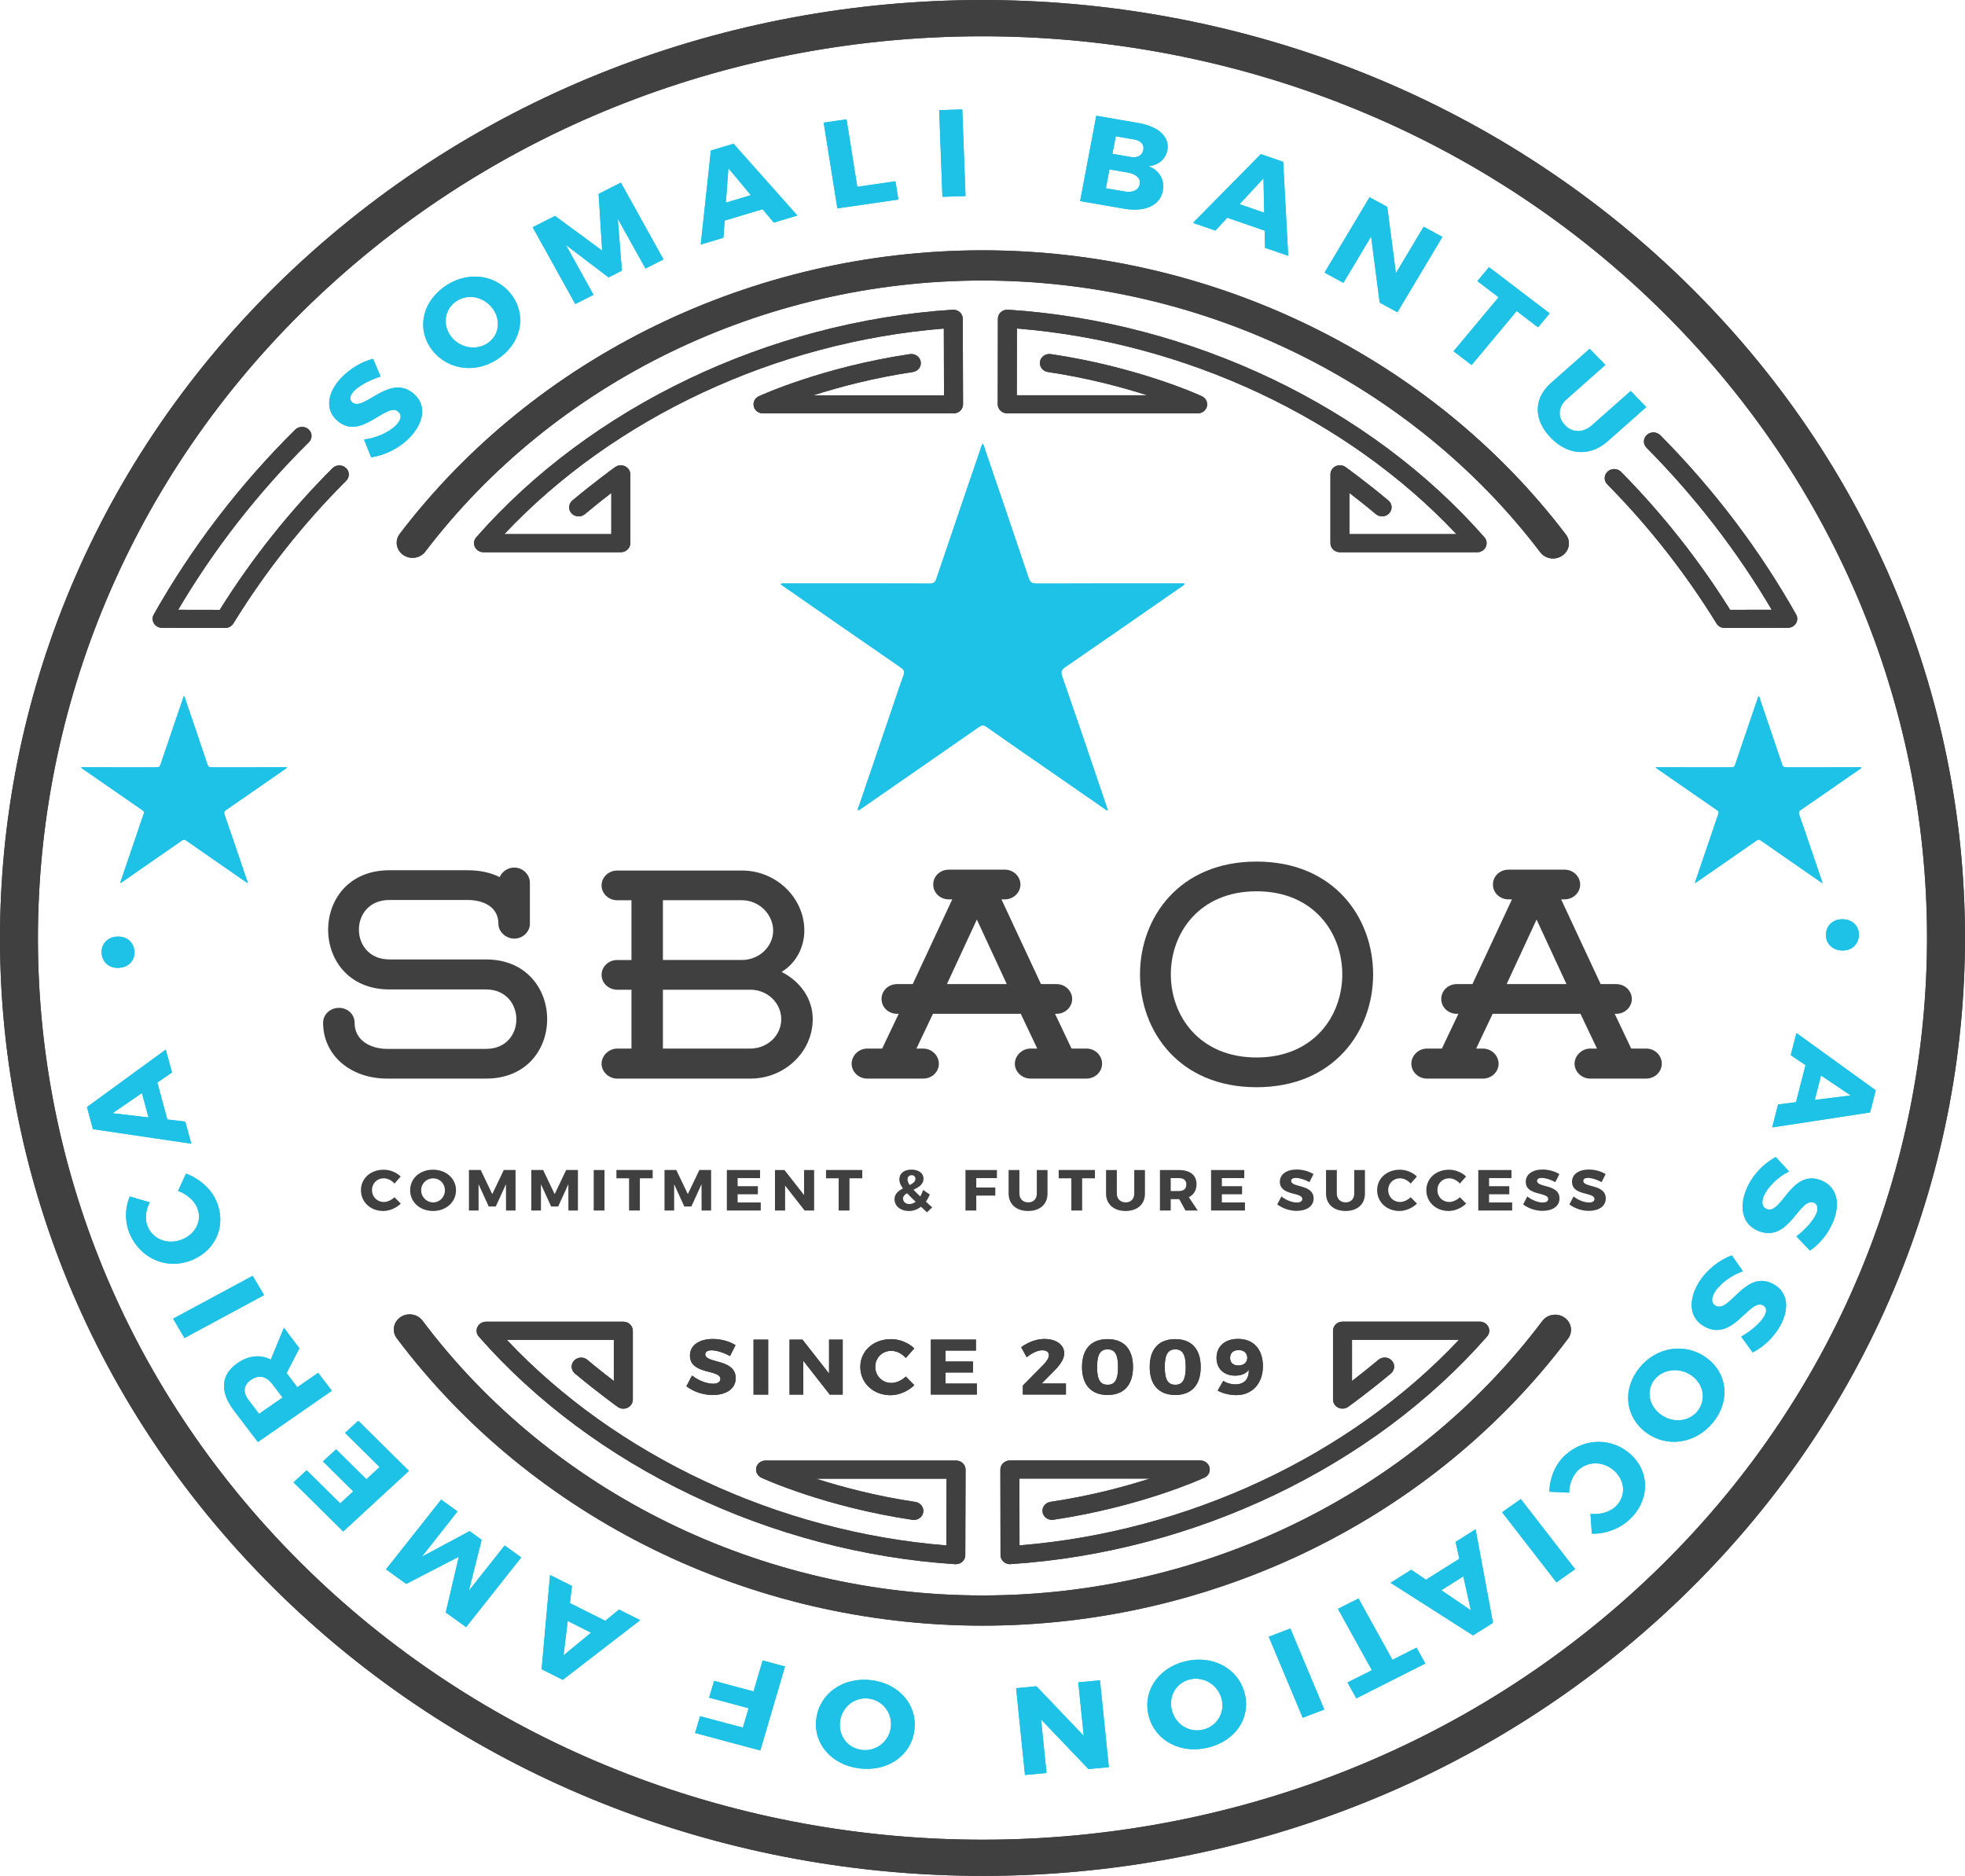 <?xml version="1.0" encoding="UTF-8"?> <svg xmlns="http://www.w3.org/2000/svg" id="Layer_1" viewBox="0 0 508 485.01"><defs><style>.cls-1{fill:none;}.cls-2{fill:#1ec2e7;}.cls-3{fill:#404041;}</style></defs><g id="Layer_1-2"><path class="cls-3" d="m427.49,419.78c102.38-91.32,107.85-245.17,12.19-342.91C344.01-20.89,182.89-26.09,80.51,65.23c-102.39,91.34-107.85,245.16-12.18,342.91,95.65,97.75,256.77,102.98,359.16,11.64ZM87.22,72.09C185.64-15.71,340.54-10.7,432.51,83.28c91.96,93.97,86.7,241.86-11.72,329.66-98.44,87.81-253.35,82.79-345.31-11.18C-16.49,307.78-11.22,159.9,87.22,72.09Z"></path><path class="cls-3" d="m160.49,142.78h-35.49c-.95,0-1.82-.53-2.22-1.35s-.27-1.8.34-2.5c29.61-33.76,75.65-55.76,123.16-58.85.68-.03,1.34.18,1.84.62s.78,1.06.78,1.71l.07,22.13c0,.62-.26,1.22-.72,1.66s-1.09.69-1.74.69h-49.25c-1.14,0-2.14-.76-2.39-1.82-.26-1.07.29-2.16,1.33-2.63.67-.31,16.57-7.54,39.03-10.88,1.33-.19,2.59.68,2.8,1.96s-.71,2.48-2.05,2.67c-10.22,1.52-19.11,3.9-25.69,6.02h33.76l-.05-17.26c-43.44,3.48-85.36,23.13-113.62,53.15h27.66v-10.64c-1.93,1.48-4.36,3.4-6.83,5.47-1.02.86-2.57.76-3.46-.21s-.79-2.45.22-3.31c5.59-4.69,10.83-8.48,11.05-8.63.74-.54,1.74-.62,2.57-.23.83.4,1.36,1.21,1.36,2.1v17.8c-.01,1.28-1.11,2.33-2.46,2.33Z"></path><path class="cls-3" d="m381.89,142.78h-35.49c-1.36,0-2.45-1.05-2.45-2.34v-17.8c0-.89.53-1.7,1.36-2.1.83-.39,1.83-.31,2.57.23.22.16,5.45,3.94,11.05,8.63,1.02.85,1.12,2.33.22,3.31-.89.97-2.44,1.07-3.46.21-2.47-2.07-4.91-3.99-6.83-5.47v10.64h27.66c-28.26-30.02-70.17-49.67-113.62-53.15l-.03,17.26h33.72c-6.58-2.11-15.48-4.5-25.68-6.02-1.34-.2-2.26-1.4-2.05-2.67.21-1.28,1.47-2.15,2.8-1.96,22.46,3.33,38.37,10.57,39.03,10.88,1.03.47,1.58,1.57,1.33,2.63-.25,1.07-1.25,1.82-2.39,1.82h-49.23c-.65,0-1.28-.25-1.74-.69s-.72-1.04-.72-1.66l.04-22.13c0-.65.28-1.27.78-1.71s1.17-.65,1.84-.62c47.51,3.09,93.55,25.09,123.16,58.85.61.7.74,1.67.34,2.5-.39.83-1.26,1.36-2.21,1.36Z"></path><path class="cls-3" d="m247.11,404.42h-.17c-47.51-3.09-93.55-25.09-123.16-58.85-.61-.7-.74-1.67-.34-2.49.4-.83,1.27-1.35,2.22-1.35h35.49c1.36,0,2.45,1.05,2.45,2.34v17.8c0,.89-.53,1.7-1.36,2.1-.83.4-1.83.31-2.57-.23-.22-.16-5.45-3.95-11.05-8.63-1.02-.85-1.12-2.33-.22-3.31.89-.97,2.45-1.07,3.46-.21,2.47,2.08,4.91,3.99,6.83,5.47v-10.64h-27.66c28.26,30.02,70.18,49.67,113.62,53.15l.05-17.26h-33.74c6.58,2.11,15.47,4.5,25.67,6.01,1.34.2,2.26,1.4,2.05,2.68-.21,1.28-1.46,2.15-2.8,1.95-22.46-3.33-38.36-10.57-39.03-10.88-1.03-.47-1.58-1.57-1.33-2.63.25-1.07,1.25-1.82,2.39-1.82h49.25c.65,0,1.28.25,1.74.69s.72,1.04.72,1.66l-.07,22.13c0,.65-.29,1.27-.78,1.71-.44.38-1.04.61-1.66.61Z"></path><path class="cls-3" d="m261.11,404.42c-.62,0-1.22-.22-1.67-.63-.5-.44-.78-1.06-.78-1.71l-.04-22.13c0-.62.26-1.22.72-1.66s1.08-.69,1.74-.69h49.22c1.14,0,2.14.75,2.39,1.82.26,1.07-.29,2.16-1.33,2.63-.67.31-16.57,7.54-39.03,10.88-1.33.19-2.59-.68-2.8-1.95-.21-1.28.71-2.48,2.05-2.68,10.22-1.52,19.11-3.9,25.69-6.01h-33.73l.03,17.26c43.44-3.48,85.36-23.13,113.62-53.15h-27.66v10.64c1.93-1.48,4.36-3.4,6.83-5.47,1.02-.85,2.57-.76,3.46.21.89.97.79,2.45-.22,3.31-5.59,4.69-10.83,8.48-11.05,8.63-.74.54-1.74.63-2.57.23-.83-.4-1.36-1.21-1.36-2.1v-17.8c0-1.29,1.1-2.34,2.45-2.34h35.49c.95,0,1.82.53,2.22,1.35.4.82.27,1.8-.34,2.49-29.61,33.76-75.65,55.76-123.16,58.85-.05.02-.11.02-.17.02Z"></path><path class="cls-2" d="m96.45,92.77l1.94,4.59c-2.74.83-5.58,2.38-6.87,3.73-1.04,1.09-1.32,2.19-.47,2.92,3,2.61,9.65-7.64,15.93-2.19,3.47,3.02,2.51,7.55-1.02,11.25-2.64,2.77-6.45,4.67-10.01,5.16l-1.84-4.59c3.19-.35,6.67-2,8.32-3.73,1.26-1.33,1.53-2.61.54-3.47-3.08-2.68-9.6,7.69-15.75,2.34-3.2-2.78-2.73-7.18,1.07-11.16,2.27-2.38,5.36-4.15,8.16-4.85Z"></path><path class="cls-2" d="m131.88,75.76c4.25,5.12,3.23,12.23-2.47,16.55-5.68,4.3-13.15,3.66-17.42-1.48-4.26-5.12-3.15-12.13,2.53-16.43,5.7-4.32,13.12-3.73,17.36,1.36Zm-15.09,11.47c2.46,2.96,6.75,3.43,9.56,1.3,2.84-2.15,3.2-6.15.74-9.11s-6.58-3.48-9.42-1.33-3.34,6.18-.88,9.14Z"></path><path class="cls-2" d="m166.88,69.43l-7.17-12.87,1.06,13.42-3.44,1.74-11.03-8.38,7.14,12.88-4.72,2.38-11.01-19.85,5.78-2.92,12.18,8.96-.91-14.66,5.75-2.91,11.01,19.85-4.64,2.36Z"></path><path class="cls-2" d="m187.35,57.03l-.33,4.43-5.86,1.76,2.62-24.3,5.86-1.76,16.49,18.56-6.08,1.83-2.9-3.46-9.8,2.94Zm.96-13.53l-.66,8.9,6.47-1.94-5.81-6.96Z"></path><path class="cls-2" d="m231.49,46.87l.75,4.72-15.76,2.29-3.54-22.17,5.91-.86,2.78,17.45,9.86-1.43Z"></path><path class="cls-2" d="m243.64,50.89l-.84-22.4,5.97-.2.84,22.4-5.97.2Z"></path><path class="cls-2" d="m294.35,31.82c5.18.89,8.08,3.61,7.44,6.98-.44,2.33-2.31,3.93-4.88,4.17,2.8,1.04,4.24,3.53,3.69,6.4-.71,3.75-4.59,5.52-10.04,4.58l-11.32-1.96,4.18-22.06,10.93,1.89Zm-8.45,16.86l4.75.82c2.18.38,3.7-.3,4-1.88.28-1.48-.9-2.63-3.08-3.01l-4.75-.82-.92,4.89Zm1.69-8.91l4.75.82c1.72.3,2.97-.4,3.24-1.81s-.67-2.43-2.38-2.72l-4.75-.82-.86,4.53Z"></path><path class="cls-2" d="m317.28,56.29l-3.08,3.33-5.77-2,17.53-17.78,5.77,2,1.3,24.3-5.99-2.08-.1-4.43-9.66-3.34Zm9.36-10.18l-6.18,6.68,6.37,2.21-.19-8.89Z"></path><path class="cls-2" d="m356.68,78.24l-2.22-17.1-7.16,11.99-4.87-2.65,11.63-19.48,4.58,2.49,2.23,17.15,7.18-12.02,4.84,2.63-11.63,19.48-4.58-2.49Z"></path><path class="cls-2" d="m392.09,80.42l-11.65,13.96-4.67-3.56,11.65-13.96-5.49-4.18,3.01-3.61,15.69,11.95-3.01,3.61-5.53-4.21Z"></path><path class="cls-2" d="m415.61,114.09c-4.55,4.03-10.24,3.68-14.7-.92-4.49-4.63-4.48-10.14.07-14.16l9.99-8.84,4.06,4.18-9.99,8.84c-2.34,2.07-2.37,4.76-.44,6.76,1.92,1.97,4.64,2.05,6.98-.02l9.99-8.84,4.03,4.16-9.99,8.84Z"></path><path class="cls-3" d="m401.51,144.4c-1.27,0-2.51-.56-3.31-1.61-33.44-43.99-87.34-70.26-144.19-70.26s-110.61,26.2-144.06,70.09c-1.33,1.75-3.88,2.13-5.71.86-1.83-1.27-2.23-3.71-.9-5.45,34.98-45.9,91.31-73.31,150.67-73.31s115.83,27.47,150.81,73.48c1.33,1.74.92,4.19-.91,5.45-.73.5-1.57.75-2.4.75Z"></path><path class="cls-3" d="m254.01,420.31c-59.87,0-116.48-27.77-151.43-74.3-1.32-1.75-.9-4.19.94-5.45,1.83-1.26,4.39-.85,5.71.9,33.41,44.48,87.53,71.04,144.78,71.04s111.3-26.53,144.72-70.96c1.32-1.75,3.88-2.15,5.71-.89s2.25,3.7.94,5.45c-34.95,46.46-91.54,74.21-151.37,74.21Z"></path><path class="cls-3" d="m125.64,278.87h-25.52c-9.58,0-16.59-6.07-16.59-14.45,0-2.15,1.85-3.84,4.11-3.84s4.03,1.69,4.03,3.84c0,4.69,4.27,6.77,8.45,6.77h25.52c10.55,0,10.39-15.37,0-15.37h-24.96c-21.09,0-21.17-30.82,0-30.82h20.21c3.14,0,5.96.61,8.29,1.77.64-1.46,2.09-2.46,3.78-2.46,2.17,0,4.03,1.77,4.03,3.92v10.61c0,2.08-1.85,3.84-4.03,3.84s-4.11-1.77-4.11-3.84c0-4.53-4.11-6.15-7.97-6.15h-20.21c-10.55,0-10.47,15.37,0,15.37h24.96c21.02,0,21.18,30.81.01,30.81Z"></path><path class="cls-3" d="m210.11,263.5c0,8.46-7.25,15.37-16.1,15.37h-34.46c-2.17,0-4.03-1.77-4.03-3.84s1.85-3.92,4.03-3.92h3.7v-15.22h-3.7c-2.17,0-4.03-1.69-4.03-3.84s1.85-3.84,4.03-3.84h3.7v-15.45h-3.7c-2.17,0-4.03-1.69-4.03-3.84s1.85-3.84,4.03-3.84h32.29c8.86,0,16.1,7.07,16.1,15.53,0,4.23-2.09,8.38-5.88,10.68,4.82,2.45,8.05,6.9,8.05,12.21Zm-38.73-15.3h20.45c4.43,0,8.05-3.46,8.05-7.61s-3.62-7.84-8.05-7.84h-20.45v15.45h0Zm30.59,15.3c0-4.15-3.54-7.61-7.97-7.61h-22.62v15.22h22.54c4.43,0,8.05-3.31,8.05-7.61Z"></path><path class="cls-3" d="m284.91,275.03c0,2.07-1.77,3.84-4.03,3.84h-14.49c-2.17,0-4.03-1.77-4.03-3.84s1.85-3.92,4.03-3.92h1.77l-4.27-8.99h-22.7l-4.27,8.99h1.77c2.17,0,4.03,1.77,4.03,3.92s-1.85,3.84-4.03,3.84h-14.49c-2.25,0-4.03-1.77-4.03-3.84s1.77-3.92,4.03-3.92h3.86l4.27-8.99h-.4c-2.25,0-4.03-1.69-4.03-3.84s1.77-3.84,4.03-3.84h4.03l10.22-21.91h-.89c-2.25,0-4.03-1.69-4.03-3.84s1.77-3.84,4.03-3.84h14.49c2.25,0,4.03,1.77,4.03,3.84s-1.77,3.84-4.03,3.84h-.88l10.22,21.91h4.03c2.25,0,4.03,1.77,4.03,3.84s-1.77,3.84-4.03,3.84h-.4l4.27,8.99h3.87c2.25,0,4.02,1.77,4.02,3.92Zm-24.64-20.6l-7.73-16.68-7.73,16.68h15.46Z"></path><path class="cls-3" d="m324.85,222.76c40.18,0,40.18,58.34,0,58.34s-40.17-58.34,0-58.34Zm0,50.65c29.55,0,29.55-42.97,0-42.97-29.55.01-29.55,42.97,0,42.97Z"></path><path class="cls-3" d="m429.61,275.03c0,2.07-1.77,3.84-4.03,3.84h-14.49c-2.17,0-4.03-1.77-4.03-3.84s1.85-3.92,4.03-3.92h1.77l-4.27-8.99h-22.7l-4.27,8.99h1.77c2.17,0,4.03,1.77,4.03,3.92s-1.85,3.84-4.03,3.84h-14.49c-2.25,0-4.03-1.77-4.03-3.84s1.77-3.92,4.03-3.92h3.86l4.27-8.99h-.4c-2.25,0-4.03-1.69-4.03-3.84s1.77-3.84,4.03-3.84h4.03l10.22-21.91h-.89c-2.25,0-4.03-1.69-4.03-3.84s1.77-3.84,4.03-3.84h14.49c2.25,0,4.03,1.77,4.03,3.84s-1.77,3.84-4.03,3.84h-.89l10.22,21.91h4.03c2.25,0,4.03,1.77,4.03,3.84s-1.77,3.84-4.03,3.84h-.4l4.27,8.99h3.87c2.26,0,4.03,1.77,4.03,3.92Zm-24.64-20.6l-7.73-16.68-7.73,16.68h15.46Z"></path><path class="cls-3" d="m190.15,347.78l-1.42,2.82c-1.57-.87-3.55-1.48-4.76-1.48-.98,0-1.64.34-1.64,1.03,0,2.46,7.87,1.06,7.87,6.19,0,2.84-2.64,4.34-5.95,4.34-2.49,0-5.04-.89-6.8-2.27l1.47-2.78c1.53,1.28,3.83,2.13,5.38,2.13,1.19,0,1.94-.43,1.94-1.24,0-2.52-7.87-1.02-7.87-6.05,0-2.62,2.36-4.28,5.93-4.28,2.13,0,4.32.63,5.85,1.59Z"></path><path class="cls-3" d="m194.81,360.57v-14.21h3.78v14.21h-3.78Z"></path><path class="cls-3" d="m214.52,360.57l-6.85-8.75v8.75h-3.55v-14.21h3.34l6.87,8.77v-8.77h3.53v14.21h-3.34Z"></path><path class="cls-3" d="m236.36,348.63l-2.19,2.48c-.98-1.14-2.42-1.85-3.74-1.85-2.36,0-4.15,1.79-4.15,4.12s1.79,4.18,4.15,4.18c1.25,0,2.7-.65,3.74-1.66l2.21,2.23c-1.59,1.56-3.95,2.6-6.14,2.6-4.49,0-7.83-3.15-7.83-7.31s3.42-7.19,7.95-7.19c2.22,0,4.51.94,6,2.4Z"></path><path class="cls-3" d="m244.44,349.2v2.82h7.1v2.84h-7.1v2.86h8.1v2.84h-11.89v-14.21h11.65v2.84h-7.86Z"></path><path class="cls-3" d="m275.13,349.91c0,1.54-1.19,3.15-2.81,4.73l-3.02,3.06h6.27v2.86h-11.14v-2.33l5.32-5.38c.83-.83,1.42-1.79,1.42-2.44,0-.81-.62-1.3-1.68-1.3-1.21,0-2.7.69-4.06,1.81l-1.43-2.6c1.87-1.34,3.91-2.13,6.04-2.13,2.97,0,5.09,1.47,5.09,3.72Z"></path><path class="cls-3" d="m292.91,353.44c0,4.65-2.36,7.23-6.57,7.23s-6.61-2.58-6.61-7.23,2.36-7.21,6.61-7.21c4.21,0,6.57,2.58,6.57,7.21Zm-9.29,0c0,3.25.81,4.59,2.72,4.59s2.7-1.34,2.7-4.59-.83-4.57-2.7-4.57-2.72,1.32-2.72,4.57Z"></path><path class="cls-3" d="m310.41,353.44c0,4.65-2.36,7.23-6.57,7.23s-6.61-2.58-6.61-7.23,2.36-7.21,6.61-7.21c4.21,0,6.57,2.58,6.57,7.21Zm-9.29,0c0,3.25.81,4.59,2.72,4.59s2.7-1.34,2.7-4.59-.83-4.57-2.7-4.57-2.72,1.32-2.72,4.57Z"></path><path class="cls-3" d="m314.8,359.53l1.45-2.52c.85.59,1.98.92,3.12.92,2.38,0,3.53-1.44,3.49-3.78-.7.95-1.89,1.52-3.55,1.52-2.93,0-4.81-1.83-4.81-4.59,0-3.01,2.21-4.91,5.57-4.91,4,0,6.42,2.7,6.42,7.07s-2.7,7.47-6.89,7.47c-1.66,0-3.55-.45-4.8-1.18Zm7.65-8.48c0-1.06-.7-1.99-2.23-1.99-1.36,0-2.21.73-2.21,2.05,0,1.22.79,1.93,2.15,1.93,1.46,0,2.29-.84,2.29-1.99Z"></path><path class="cls-3" d="m103.59,304.19l-1.61,1.82c-.72-.84-1.79-1.36-2.76-1.36-1.74,0-3.05,1.31-3.05,3.04s1.32,3.08,3.05,3.08c.92,0,1.99-.48,2.76-1.23l1.63,1.65c-1.18,1.15-2.91,1.91-4.53,1.91-3.31,0-5.77-2.32-5.77-5.38s2.52-5.29,5.86-5.29c1.63-.01,3.33.68,4.42,1.76Z"></path><path class="cls-3" d="m117.89,307.73c0,3.05-2.54,5.37-5.94,5.37s-5.92-2.3-5.92-5.37,2.54-5.31,5.92-5.31,5.94,2.28,5.94,5.31Zm-9.01.02c0,1.76,1.43,3.13,3.1,3.13s3.04-1.36,3.04-3.13-1.35-3.09-3.04-3.09c-1.69,0-3.1,1.32-3.1,3.09Z"></path><path class="cls-3" d="m130.82,312.98l-.02-6.8-2.63,5.76h-1.82l-2.63-5.76v6.8h-2.49v-10.48h3.05l2.98,6.24,2.98-6.24h3.04v10.48h-2.46Z"></path><path class="cls-3" d="m146.95,312.98l-.02-6.8-2.63,5.76h-1.82l-2.63-5.76v6.8h-2.49v-10.48h3.05l2.98,6.24,2.98-6.24h3.04v10.48h-2.46Z"></path><path class="cls-3" d="m153.49,312.98v-10.47h2.79v10.47h-2.79Z"></path><path class="cls-3" d="m165.42,304.65v8.33h-2.79v-8.33h-3.27v-2.15h9.37v2.15h-3.31Z"></path><path class="cls-3" d="m181.38,312.98l-.02-6.8-2.63,5.76h-1.82l-2.63-5.76v6.8h-2.49v-10.48h3.05l2.98,6.24,2.98-6.24h3.04v10.48h-2.46Z"></path><path class="cls-3" d="m190.7,304.61v2.08h5.23v2.09h-5.23v2.11h5.97v2.09h-8.76v-10.47h8.58v2.09h-5.79Z"></path><path class="cls-3" d="m208.01,312.98l-5.04-6.44v6.44h-2.62v-10.47h2.46l5.06,6.46v-6.46h2.6v10.47h-2.46Z"></path><path class="cls-3" d="m219.61,304.65v8.33h-2.79v-8.33h-3.27v-2.15h9.37v2.15h-3.31Z"></path><path class="cls-3" d="m238.1,312c-.91.72-1.99,1.11-3.12,1.11-2.15,0-3.73-1.27-3.73-3.05,0-1.41,1.02-2.18,2.18-2.79-.66-.9-.93-1.6-.93-2.35,0-1.53,1.22-2.52,3.13-2.52s3.13.97,3.13,2.35c0,1.47-1.27,2.23-2.59,2.87.47.49,1.03,1.06,1.74,1.72.3-.49.55-1.06.74-1.67l1.72,1.16c-.27.69-.61,1.32-1,1.86l1.63,1.48-1.36,1.27-1.54-1.44Zm-1.38-1.29c-.91-.87-1.66-1.58-2.24-2.21-.6.38-1.02.8-1.02,1.38,0,.86.71,1.42,1.63,1.42.57,0,1.13-.22,1.63-.59Zm-1.53-4.32c.83-.43,1.47-.91,1.47-1.63,0-.54-.39-.91-.99-.91-.66,0-1.05.45-1.05,1.06,0,.43.17.91.57,1.48Z"></path><path class="cls-3" d="m252.39,304.61v2.42h4.92v2.09h-4.92v3.86h-2.79v-10.47h8.13v2.09h-5.34Z"></path><path class="cls-3" d="m270.81,308.58c0,2.77-1.93,4.52-5,4.52s-5.06-1.75-5.06-4.52v-6.07h2.79v6.07c0,1.42.96,2.29,2.29,2.29s2.21-.87,2.21-2.29v-6.07h2.77v6.07Z"></path><path class="cls-3" d="m279.76,304.65v8.33h-2.79v-8.33h-3.27v-2.15h9.37v2.15h-3.31Z"></path><path class="cls-3" d="m296,308.58c0,2.77-1.93,4.52-5,4.52s-5.06-1.75-5.06-4.52v-6.07h2.79v6.07c0,1.42.96,2.29,2.29,2.29s2.21-.87,2.21-2.29v-6.07h2.77v6.07Z"></path><path class="cls-3" d="m304.86,310.04h-2.2v2.94h-2.79v-10.47h4.9c2.9,0,4.56,1.32,4.56,3.65,0,1.6-.71,2.75-1.99,3.37l2.3,3.45h-3.17l-1.61-2.94Zm-.08-2.1c1.21,0,1.91-.58,1.91-1.69s-.71-1.65-1.91-1.65h-2.12v3.34h2.12Z"></path><path class="cls-3" d="m315.88,304.61v2.08h5.23v2.09h-5.23v2.11h5.97v2.09h-8.76v-10.47h8.58v2.09h-5.79Z"></path><path class="cls-3" d="m339.57,303.56l-1.05,2.08c-1.16-.65-2.62-1.09-3.51-1.09-.72,0-1.21.25-1.21.76,0,1.81,5.8.78,5.8,4.56,0,2.09-1.94,3.2-4.39,3.2-1.83,0-3.71-.66-5.01-1.68l1.08-2.05c1.13.94,2.82,1.57,3.96,1.57.88,0,1.43-.31,1.43-.91,0-1.86-5.8-.75-5.8-4.46,0-1.93,1.74-3.16,4.37-3.16,1.59,0,3.21.48,4.33,1.18Z"></path><path class="cls-3" d="m352.87,308.58c0,2.77-1.93,4.52-5,4.52s-5.06-1.75-5.06-4.52v-6.07h2.79v6.07c0,1.42.96,2.29,2.29,2.29s2.21-.87,2.21-2.29v-6.07h2.77v6.07Z"></path><path class="cls-3" d="m366.3,304.19l-1.61,1.82c-.72-.84-1.79-1.36-2.76-1.36-1.74,0-3.05,1.31-3.05,3.04s1.32,3.08,3.05,3.08c.92,0,1.99-.48,2.76-1.23l1.63,1.65c-1.18,1.15-2.91,1.91-4.53,1.91-3.31,0-5.77-2.32-5.77-5.38s2.52-5.29,5.86-5.29c1.64-.01,3.33.68,4.42,1.76Z"></path><path class="cls-3" d="m379.02,304.19l-1.61,1.82c-.72-.84-1.79-1.36-2.76-1.36-1.74,0-3.05,1.31-3.05,3.04s1.32,3.08,3.05,3.08c.92,0,1.99-.48,2.76-1.23l1.63,1.65c-1.18,1.15-2.91,1.91-4.53,1.91-3.31,0-5.77-2.32-5.77-5.38s2.52-5.29,5.86-5.29c1.63-.01,3.32.68,4.42,1.76Z"></path><path class="cls-3" d="m384.96,304.61v2.08h5.23v2.09h-5.23v2.11h5.97v2.09h-8.76v-10.47h8.58v2.09h-5.79Z"></path><path class="cls-3" d="m403.14,303.56l-1.05,2.08c-1.16-.65-2.62-1.09-3.51-1.09-.72,0-1.21.25-1.21.76,0,1.81,5.8.78,5.8,4.56,0,2.09-1.94,3.2-4.39,3.2-1.83,0-3.71-.66-5.01-1.68l1.08-2.05c1.13.94,2.82,1.57,3.96,1.57.88,0,1.43-.31,1.43-.91,0-1.86-5.8-.75-5.8-4.46,0-1.93,1.74-3.16,4.37-3.16,1.59,0,3.21.48,4.33,1.18Z"></path><path class="cls-3" d="m415.1,303.56l-1.05,2.08c-1.16-.65-2.62-1.09-3.51-1.09-.72,0-1.21.25-1.21.76,0,1.81,5.8.78,5.8,4.56,0,2.09-1.94,3.2-4.39,3.2-1.83,0-3.71-.66-5.01-1.68l1.08-2.05c1.13.94,2.82,1.57,3.96,1.57.88,0,1.43-.31,1.43-.91,0-1.86-5.8-.75-5.8-4.46,0-1.93,1.74-3.16,4.37-3.16,1.59,0,3.21.48,4.33,1.18Z"></path><path class="cls-2" d="m476.14,245.75c-2.5-.11-4.2-1.86-4.08-4.25.11-2.35,1.98-3.94,4.48-3.83,2.46.11,4.13,1.86,4.02,4.21-.12,2.38-1.95,3.98-4.42,3.87Z"></path><path class="cls-2" d="m466.77,275.39l-3.82-2.58,1.47-5.72,20.51,14.81-1.47,5.72-25.3,3.87,1.52-5.94,4.63-.58,2.46-9.58Zm11.68,7.84l-7.67-5.17-1.62,6.32,9.29-1.15Z"></path><path class="cls-2" d="m467.91,323.34l-3.5-3.68c2.28-1.69,4.4-4.1,5.12-5.8.58-1.37.44-2.5-.62-2.92-3.78-1.46-6.31,10.41-14.22,7.36-4.38-1.69-5.12-6.29-3.15-10.94,1.48-3.49,4.38-6.54,7.55-8.2l3.41,3.72c-2.88,1.39-5.56,4.1-6.49,6.28-.71,1.67-.5,2.97.76,3.45,3.88,1.5,6.25-10.44,14-7.44,4.03,1.56,5.19,5.86,3.06,10.88-1.26,3.01-3.54,5.71-5.92,7.29Z"></path><path class="cls-2" d="m453.1,349.67l-2.96-4.09c2.49-1.39,4.93-3.51,5.88-5.11.77-1.29.79-2.43-.21-2.97-3.55-1.93-7.7,9.53-15.12,5.5-4.1-2.23-4.2-6.88-1.6-11.25,1.95-3.27,5.25-5.93,8.63-7.17l2.86,4.11c-3.05,1.01-6.08,3.37-7.3,5.41-.93,1.57-.9,2.88.27,3.52,3.64,1.97,7.64-9.56,14.91-5.61,3.78,2.05,4.33,6.47,1.53,11.17-1.68,2.83-4.31,5.22-6.89,6.49Z"></path><path class="cls-2" d="m425.57,370.38c-5.44-4.03-6.22-11.21-1.73-16.73,4.47-5.5,11.92-6.58,17.39-2.53,5.44,4.03,6.11,11.13,1.64,16.63-4.49,5.52-11.89,6.64-17.3,2.63Zm11.86-14.65c-3.15-2.33-7.45-1.81-9.67.91-2.23,2.75-1.59,6.73,1.56,9.07,3.15,2.33,7.3,1.9,9.53-.85,2.24-2.75,1.73-6.8-1.42-9.13Z"></path><path class="cls-2" d="m411.53,396.53l-.35-5.13c2.43.28,4.9-.43,6.41-1.81,2.7-2.48,2.69-6.4,0-9.07-2.74-2.72-6.86-2.91-9.56-.43-1.44,1.32-2.34,3.58-2.37,5.83l-5.1-.23c.03-3.46,1.53-7.13,4.04-9.42,5.14-4.71,12.58-4.61,17.37.15,4.72,4.69,4.36,11.82-.82,16.57-2.53,2.31-6.23,3.65-9.62,3.54Z"></path><path class="cls-2" d="m377.27,403.02l-.96-4.37,5.16-3.25,4.5,24.18-5.16,3.25-21.32-13.6,5.35-3.37,3.81,2.58,8.62-5.42Zm2.98,13.33l-1.94-8.78-5.69,3.58,7.63,5.2Z"></path><path class="cls-2" d="m354.67,431.83l-8.78-15.86,5.31-2.68,8.78,15.86,6.23-3.15,2.27,4.1-17.84,9-2.27-4.1,6.3-3.17Z"></path><path class="cls-2" d="m333.59,421.05l8.77,20.94-5.58,2.13-8.77-20.94,5.58-2.13Z"></path><path class="cls-2" d="m393.16,387.58l14.05,18.13-4.83,3.41-14.05-18.13,4.83-3.41Z"></path><path class="cls-2" d="m297.03,443.86c-1.76-6.35,2.2-12.51,9.28-14.3,7.05-1.77,13.66,1.69,15.42,8.08,1.76,6.35-2.23,12.39-9.28,14.16-7.08,1.79-13.67-1.61-15.42-7.94Zm18.75-4.75c-1.01-3.67-4.77-5.76-8.26-4.88-3.52.89-5.55,4.43-4.53,8.1,1.01,3.67,4.59,5.74,8.11,4.85,3.53-.88,5.7-4.4,4.68-8.07Z"></path><path class="cls-2" d="m267.94,435.98l12.23,12.81-1.41-13.82,5.61-.52,2.29,22.45-5.27.49-12.26-12.84,1.42,13.85-5.57.52-2.29-22.44,5.25-.5Z"></path><path class="cls-2" d="m211.05,444.3c.89-6.51,6.99-10.79,14.25-9.88,7.22.9,11.97,6.5,11.07,13.04-.89,6.51-6.97,10.66-14.19,9.76-7.26-.91-12.01-6.44-11.13-12.92Zm19.24,2.36c.52-3.77-2.13-7.05-5.71-7.5-3.61-.45-6.89,2.1-7.4,5.86-.52,3.77,1.97,6.97,5.58,7.42,3.61.46,7.01-2.01,7.53-5.78Z"></path><path class="cls-2" d="m192.05,446.68l1.48-5.02-10.2-2.73,1.28-4.34,10.2,2.73,2.35-8,5.78,1.55-6.38,21.71-16.86-4.51,1.28-4.34,11.07,2.95Z"></path><path class="cls-2" d="m156.48,419.06l3.55-2.91,5.47,2.74-20.01,15.43-5.47-2.74,2.18-24.38,5.67,2.85-.53,4.43,9.14,4.58Zm-10.79,8.93l7.11-5.86-6.03-3.03-1.08,8.89Z"></path><path class="cls-2" d="m118.27,390.78l-9.23,11.72,12.36-6.63,3.12,2.25-3.31,13.16,9.26-11.7,4.28,3.09-14.26,18.02-5.25-3.79,3.37-14.41-13.6,7.03-5.22-3.77,14.26-18.02,4.22,3.05Z"></path><path class="cls-2" d="m87.95,388.7l3.37-3.11-7.83-7.74,3.4-3.13,7.83,7.74,3.42-3.16-8.93-8.83,3.4-3.13,13.11,12.95-16.99,15.67-12.85-12.7,3.4-3.13,8.67,8.57Z"></path><path class="cls-2" d="m74.09,355.02l.1.13,2.68,3.52,5.38-3.73,3.53,4.64-19.11,13.25-6.21-8.16c-3.67-4.82-3.37-9.25.89-12.2,2.92-2.03,5.92-2.31,8.66-.95l3.39-8.21,4,5.27-3.31,6.44Zm-3.72,2.79c-1.53-2.01-3.48-2.44-5.5-1.04-1.99,1.38-2.11,3.26-.58,5.26l2.68,3.52,6.09-4.22-2.69-3.52Z"></path><path class="cls-2" d="m68.27,334.85l-20.57,11.09-2.95-4.99,20.57-11.08,2.95,4.98Z"></path><path class="cls-2" d="m33.57,309.35l5.15,1.52c-1.13,2.07-1.32,4.53-.51,6.36,1.46,3.29,5.3,4.68,8.87,3.23,3.63-1.47,5.29-5.08,3.83-8.37-.78-1.75-2.67-3.36-4.87-4.19l2.05-4.47c3.38,1.26,6.43,3.9,7.78,6.96,2.78,6.26.03,12.86-6.33,15.44-6.27,2.54-13.11-.32-15.92-6.64-1.37-3.08-1.37-6.86-.05-9.84Z"></path><path class="cls-2" d="m43.26,289.44l4.64.55,1.55,5.71-25.42-3.76-1.55-5.71,20.37-14.86,1.61,5.92-3.79,2.6,2.59,9.55Zm-14.18-1.62l9.32,1.09-1.71-6.3-7.61,5.21Z"></path><path class="cls-2" d="m30.21,242.16c2.49-.15,4.39,1.41,4.55,3.79.16,2.35-1.51,4.13-4,4.29-2.46.15-4.32-1.41-4.48-3.76-.17-2.38,1.47-4.16,3.93-4.32Z"></path><path class="cls-2" d="m286.15,209.53c-5.94-4.12-11.88-8.24-17.83-12.36-4.42-3.07-8.86-6.11-13.25-9.22-.81-.58-1.3-.48-2.06.05-9.99,6.96-20,13.89-30.01,20.83-.36.25-.73.48-1.11.73-.26-.51.07-.88.2-1.26,2.97-8.77,5.96-17.53,8.94-26.29.84-2.47,1.65-4.95,2.55-7.4.33-.9.2-1.41-.66-2-9.78-6.73-19.52-13.5-29.27-20.26-.6-.42-1.2-.84-1.86-1.31.53-.32.98-.18,1.4-.18,12.37-.01,24.74-.02,37.11.02,1.02,0,1.45-.27,1.77-1.22,3.85-11.43,7.76-22.84,11.65-34.26.07-.19.14-.38.23-.65.49.33.47.8.6,1.16,3.81,11.17,7.63,22.34,11.38,33.54.39,1.17.95,1.44,2.16,1.44,12.33-.05,24.65-.03,36.98-.03h1.18c-.23.6-.77.77-1.16,1.05-9.89,6.87-19.78,13.75-29.71,20.57-1.03.71-1.17,1.28-.78,2.4,2.87,8.22,5.65,16.47,8.46,24.71,1.11,3.27,2.22,6.55,3.32,9.83-.07.03-.15.07-.23.11Z"></path><path class="cls-3" d="m58.21,162.36s0,0,0,0l-16.31-.03c-.86,0-1.66-.44-2.1-1.14-.44-.71-.46-1.58-.05-2.31,9.84-17.42,22.14-33.51,36.57-47.79.94-.93,2.49-.96,3.47-.06s1,2.38.06,3.31c-13.16,13.03-24.51,27.59-33.79,43.32l10.75.02c8.28-13.25,18.08-25.56,29.14-36.62.94-.94,2.49-.97,3.47-.08s1.02,2.38.08,3.31c-11.12,11.12-20.94,23.54-29.18,36.92-.44.71-1.24,1.15-2.11,1.15Z"></path><path class="cls-3" d="m445.87,162.36c-.87,0-1.68-.44-2.11-1.16-8-12.99-17.5-25.1-28.24-35.98-.93-.94-.88-2.42.1-3.31.99-.89,2.54-.85,3.47.1,10.67,10.81,20.15,22.8,28.19,35.66l10.75-.02c-8.94-15.15-19.81-29.23-32.37-41.9-.93-.94-.89-2.42.1-3.31.98-.89,2.53-.85,3.47.09,13.8,13.92,25.62,29.52,35.11,46.34.41.73.39,1.6-.05,2.31s-1.24,1.14-2.1,1.14l-16.32.04h0Z"></path><path class="cls-2" d="m471.03,228.29c-3.03-2.1-6.06-4.2-9.09-6.3-2.26-1.56-4.52-3.12-6.76-4.7-.41-.29-.66-.25-1.05.02-5.09,3.55-10.2,7.08-15.3,10.62-.18.13-.37.25-.56.37-.13-.26.04-.45.1-.64,1.51-4.47,3.04-8.94,4.56-13.4.43-1.26.84-2.53,1.3-3.77.17-.46.1-.72-.33-1.02-4.99-3.43-9.95-6.88-14.93-10.33-.31-.21-.61-.43-.95-.67.27-.16.5-.09.71-.09,6.31,0,12.62-.01,18.93.01.52,0,.74-.14.9-.62,1.96-5.83,3.96-11.65,5.94-17.47.03-.1.07-.19.12-.33.25.17.24.41.31.59,1.94,5.7,3.89,11.39,5.8,17.1.2.59.48.74,1.1.73,6.29-.02,12.57-.01,18.86-.01h.6c-.12.31-.39.39-.59.54-5.04,3.5-10.08,7.01-15.15,10.49-.52.36-.6.65-.4,1.23,1.46,4.19,2.88,8.4,4.31,12.6.57,1.67,1.13,3.34,1.69,5.01-.04-.01-.08.02-.12.04Z"></path><path class="cls-2" d="m63.94,228.29c-3.03-2.1-6.06-4.2-9.09-6.3-2.26-1.56-4.52-3.12-6.76-4.7-.41-.29-.66-.25-1.05.02-5.09,3.55-10.2,7.08-15.3,10.62-.18.13-.37.25-.56.37-.13-.26.04-.45.1-.64,1.51-4.47,3.04-8.94,4.56-13.4.43-1.26.84-2.53,1.3-3.77.17-.46.1-.72-.33-1.02-4.99-3.43-9.95-6.88-14.93-10.33-.31-.21-.61-.43-.95-.67.27-.16.5-.09.71-.09,6.31,0,12.62-.01,18.93.01.52,0,.74-.14.9-.62,1.96-5.83,3.96-11.65,5.94-17.47.03-.1.07-.19.12-.33.25.17.24.41.31.59,1.94,5.7,3.89,11.39,5.8,17.1.2.59.48.74,1.1.73,6.29-.02,12.57-.01,18.86-.01h.6c-.12.31-.39.39-.59.54-5.04,3.5-10.08,7.01-15.15,10.49-.52.36-.6.65-.4,1.23,1.46,4.19,2.88,8.4,4.31,12.6.57,1.67,1.13,3.34,1.69,5.01-.04-.01-.08.02-.12.04Z"></path><path class="cls-3" d="m427.49,419.78c102.38-91.32,107.85-245.17,12.19-342.91C344.01-20.89,182.89-26.09,80.51,65.23c-102.39,91.34-107.85,245.16-12.18,342.91,95.65,97.75,256.77,102.98,359.16,11.64ZM87.22,72.09C185.64-15.71,340.54-10.7,432.51,83.28c91.96,93.97,86.7,241.86-11.72,329.66-98.44,87.81-253.35,82.79-345.31-11.18C-16.49,307.78-11.22,159.9,87.22,72.09Z"></path><path class="cls-3" d="m160.49,142.78h-35.49c-.95,0-1.82-.53-2.22-1.35s-.27-1.8.34-2.5c29.61-33.76,75.65-55.76,123.16-58.85.68-.03,1.34.18,1.84.62s.78,1.06.78,1.71l.07,22.13c0,.62-.26,1.22-.72,1.66s-1.09.69-1.74.69h-49.25c-1.14,0-2.14-.76-2.39-1.82-.26-1.07.29-2.16,1.33-2.63.67-.31,16.57-7.54,39.03-10.88,1.33-.19,2.59.68,2.8,1.96s-.71,2.48-2.05,2.67c-10.22,1.52-19.11,3.9-25.69,6.02h33.76l-.05-17.26c-43.44,3.48-85.36,23.13-113.62,53.15h27.66v-10.64c-1.93,1.48-4.36,3.4-6.83,5.47-1.02.86-2.57.76-3.46-.21s-.79-2.45.22-3.31c5.59-4.69,10.83-8.48,11.05-8.63.74-.54,1.74-.62,2.57-.23.83.4,1.36,1.21,1.36,2.1v17.8c-.01,1.28-1.11,2.33-2.46,2.33Z"></path><path class="cls-3" d="m381.89,142.78h-35.49c-1.36,0-2.45-1.05-2.45-2.34v-17.8c0-.89.53-1.7,1.36-2.1.83-.39,1.83-.31,2.57.23.22.16,5.45,3.94,11.05,8.63,1.02.85,1.12,2.33.22,3.31-.89.97-2.44,1.07-3.46.21-2.47-2.07-4.91-3.99-6.83-5.47v10.64h27.66c-28.26-30.02-70.17-49.67-113.62-53.15l-.03,17.26h33.72c-6.58-2.11-15.48-4.5-25.68-6.02-1.34-.2-2.26-1.4-2.05-2.67.21-1.28,1.47-2.15,2.8-1.96,22.46,3.33,38.37,10.57,39.03,10.88,1.03.47,1.58,1.57,1.33,2.63-.25,1.07-1.25,1.82-2.39,1.82h-49.23c-.65,0-1.28-.25-1.74-.69s-.72-1.04-.72-1.66l.04-22.13c0-.65.28-1.27.78-1.71s1.17-.65,1.84-.62c47.51,3.09,93.55,25.09,123.16,58.85.61.7.74,1.67.34,2.5-.39.83-1.26,1.36-2.21,1.36Z"></path><path class="cls-3" d="m247.11,404.42h-.17c-47.51-3.09-93.55-25.09-123.16-58.85-.61-.7-.74-1.67-.34-2.49.4-.83,1.27-1.35,2.22-1.35h35.49c1.36,0,2.45,1.05,2.45,2.34v17.8c0,.89-.53,1.7-1.36,2.1-.83.4-1.83.31-2.57-.23-.22-.16-5.45-3.95-11.05-8.63-1.02-.85-1.12-2.33-.22-3.31.89-.97,2.45-1.07,3.46-.21,2.47,2.08,4.91,3.99,6.83,5.47v-10.64h-27.66c28.26,30.02,70.18,49.67,113.62,53.15l.05-17.26h-33.74c6.58,2.11,15.47,4.5,25.67,6.01,1.34.2,2.26,1.4,2.05,2.68-.21,1.28-1.46,2.15-2.8,1.95-22.46-3.33-38.36-10.57-39.03-10.88-1.03-.47-1.58-1.57-1.33-2.63.25-1.07,1.25-1.82,2.39-1.82h49.25c.65,0,1.28.25,1.74.69s.72,1.04.72,1.66l-.07,22.13c0,.65-.29,1.27-.78,1.71-.44.38-1.04.61-1.66.61Z"></path><path class="cls-3" d="m261.11,404.42c-.62,0-1.22-.22-1.67-.63-.5-.44-.78-1.06-.78-1.71l-.04-22.13c0-.62.26-1.22.72-1.66s1.08-.69,1.74-.69h49.22c1.14,0,2.14.75,2.39,1.82.26,1.07-.29,2.16-1.33,2.63-.67.31-16.57,7.54-39.03,10.88-1.33.19-2.59-.68-2.8-1.95-.21-1.28.71-2.48,2.05-2.68,10.22-1.52,19.11-3.9,25.69-6.01h-33.73l.03,17.26c43.44-3.48,85.36-23.13,113.62-53.15h-27.66v10.64c1.93-1.48,4.36-3.4,6.83-5.47,1.02-.85,2.57-.76,3.46.21.89.97.79,2.45-.22,3.31-5.59,4.69-10.83,8.48-11.05,8.63-.74.54-1.74.63-2.57.23-.83-.4-1.36-1.21-1.36-2.1v-17.8c0-1.29,1.1-2.34,2.45-2.34h35.49c.95,0,1.82.53,2.22,1.35.4.82.27,1.8-.34,2.49-29.61,33.76-75.65,55.76-123.16,58.85-.05.02-.11.02-.17.02Z"></path><path class="cls-2" d="m96.45,92.77l1.94,4.59c-2.74.83-5.58,2.38-6.87,3.73-1.04,1.09-1.32,2.19-.47,2.92,3,2.61,9.65-7.64,15.93-2.19,3.47,3.02,2.51,7.55-1.02,11.25-2.64,2.77-6.45,4.67-10.01,5.16l-1.84-4.59c3.19-.35,6.67-2,8.32-3.73,1.26-1.33,1.53-2.61.54-3.47-3.08-2.68-9.6,7.69-15.75,2.34-3.2-2.78-2.73-7.18,1.07-11.16,2.27-2.38,5.36-4.15,8.16-4.85Z"></path><path class="cls-2" d="m131.88,75.76c4.25,5.12,3.23,12.23-2.47,16.55-5.68,4.3-13.15,3.66-17.42-1.48-4.26-5.12-3.15-12.13,2.53-16.43,5.7-4.32,13.12-3.73,17.36,1.36Zm-15.09,11.47c2.46,2.96,6.75,3.43,9.56,1.3,2.84-2.15,3.2-6.15.74-9.11s-6.58-3.48-9.42-1.33-3.34,6.18-.88,9.14Z"></path><path class="cls-2" d="m166.88,69.43l-7.17-12.87,1.06,13.42-3.44,1.74-11.03-8.38,7.14,12.88-4.72,2.38-11.01-19.85,5.78-2.92,12.18,8.96-.91-14.66,5.75-2.91,11.01,19.85-4.64,2.36Z"></path><path class="cls-2" d="m187.35,57.03l-.33,4.43-5.86,1.76,2.62-24.3,5.86-1.76,16.49,18.56-6.08,1.83-2.9-3.46-9.8,2.94Zm.96-13.53l-.66,8.9,6.47-1.94-5.81-6.96Z"></path><path class="cls-2" d="m231.49,46.87l.75,4.72-15.76,2.29-3.54-22.17,5.91-.86,2.78,17.45,9.86-1.43Z"></path><path class="cls-2" d="m243.64,50.89l-.84-22.4,5.97-.2.84,22.4-5.97.2Z"></path><path class="cls-2" d="m294.35,31.82c5.18.89,8.08,3.61,7.44,6.98-.44,2.33-2.31,3.93-4.88,4.17,2.8,1.04,4.24,3.53,3.69,6.4-.71,3.75-4.59,5.52-10.04,4.58l-11.32-1.96,4.18-22.06,10.93,1.89Zm-8.45,16.86l4.75.82c2.18.38,3.7-.3,4-1.88.28-1.48-.9-2.63-3.08-3.01l-4.75-.82-.92,4.89Zm1.69-8.91l4.75.82c1.72.3,2.97-.4,3.24-1.81s-.67-2.43-2.38-2.72l-4.75-.82-.86,4.53Z"></path><path class="cls-2" d="m317.28,56.29l-3.08,3.33-5.77-2,17.53-17.78,5.77,2,1.3,24.3-5.99-2.08-.1-4.43-9.66-3.34Zm9.36-10.18l-6.18,6.68,6.37,2.21-.19-8.89Z"></path><path class="cls-2" d="m356.68,78.24l-2.22-17.1-7.16,11.99-4.87-2.65,11.63-19.48,4.58,2.49,2.23,17.15,7.18-12.02,4.84,2.63-11.63,19.48-4.58-2.49Z"></path><path class="cls-2" d="m392.09,80.42l-11.65,13.96-4.67-3.56,11.65-13.96-5.49-4.18,3.01-3.61,15.69,11.95-3.01,3.61-5.53-4.21Z"></path><path class="cls-2" d="m415.61,114.09c-4.55,4.03-10.24,3.68-14.7-.92-4.49-4.63-4.48-10.14.07-14.16l9.99-8.84,4.06,4.18-9.99,8.84c-2.34,2.07-2.37,4.76-.44,6.76,1.92,1.97,4.64,2.05,6.98-.02l9.99-8.84,4.03,4.16-9.99,8.84Z"></path><path class="cls-3" d="m401.51,144.4c-1.27,0-2.51-.56-3.31-1.61-33.44-43.99-87.34-70.26-144.19-70.26s-110.61,26.2-144.06,70.09c-1.33,1.75-3.88,2.13-5.71.86-1.83-1.27-2.23-3.71-.9-5.45,34.98-45.9,91.31-73.31,150.67-73.31s115.83,27.47,150.81,73.48c1.33,1.74.92,4.19-.91,5.45-.73.5-1.57.75-2.4.75Z"></path><path class="cls-3" d="m254.01,420.31c-59.87,0-116.48-27.77-151.43-74.3-1.32-1.75-.9-4.19.94-5.45,1.83-1.26,4.39-.85,5.71.9,33.41,44.48,87.53,71.04,144.78,71.04s111.3-26.53,144.72-70.96c1.32-1.75,3.88-2.15,5.71-.89s2.25,3.7.94,5.45c-34.95,46.46-91.54,74.21-151.37,74.21Z"></path><path class="cls-3" d="m190.15,347.78l-1.42,2.82c-1.57-.87-3.55-1.48-4.76-1.48-.98,0-1.64.34-1.64,1.03,0,2.46,7.87,1.06,7.87,6.19,0,2.84-2.64,4.34-5.95,4.34-2.49,0-5.04-.89-6.8-2.27l1.47-2.78c1.53,1.28,3.83,2.13,5.38,2.13,1.19,0,1.94-.43,1.94-1.24,0-2.52-7.87-1.02-7.87-6.05,0-2.62,2.36-4.28,5.93-4.28,2.13,0,4.32.63,5.85,1.59Z"></path><path class="cls-3" d="m194.81,360.57v-14.21h3.78v14.21h-3.78Z"></path><path class="cls-3" d="m214.52,360.57l-6.85-8.75v8.75h-3.55v-14.21h3.34l6.87,8.77v-8.77h3.53v14.21h-3.34Z"></path><path class="cls-3" d="m236.36,348.63l-2.19,2.48c-.98-1.14-2.42-1.85-3.74-1.85-2.36,0-4.15,1.79-4.15,4.12s1.79,4.18,4.15,4.18c1.25,0,2.7-.65,3.74-1.66l2.21,2.23c-1.59,1.56-3.95,2.6-6.14,2.6-4.49,0-7.83-3.15-7.83-7.31s3.42-7.19,7.95-7.19c2.22,0,4.51.94,6,2.4Z"></path><path class="cls-3" d="m244.44,349.2v2.82h7.1v2.84h-7.1v2.86h8.1v2.84h-11.89v-14.21h11.65v2.84h-7.86Z"></path><path class="cls-3" d="m275.13,349.91c0,1.54-1.19,3.15-2.81,4.73l-3.02,3.06h6.27v2.86h-11.14v-2.33l5.32-5.38c.83-.83,1.42-1.79,1.42-2.44,0-.81-.62-1.3-1.68-1.3-1.21,0-2.7.69-4.06,1.81l-1.43-2.6c1.87-1.34,3.91-2.13,6.04-2.13,2.97,0,5.09,1.47,5.09,3.72Z"></path><path class="cls-3" d="m292.91,353.44c0,4.65-2.36,7.23-6.57,7.23s-6.61-2.58-6.61-7.23,2.36-7.21,6.61-7.21c4.21,0,6.57,2.58,6.57,7.21Zm-9.29,0c0,3.25.81,4.59,2.72,4.59s2.7-1.34,2.7-4.59-.83-4.57-2.7-4.57-2.72,1.32-2.72,4.57Z"></path><path class="cls-3" d="m310.41,353.44c0,4.65-2.36,7.23-6.57,7.23s-6.61-2.58-6.61-7.23,2.36-7.21,6.61-7.21c4.21,0,6.57,2.58,6.57,7.21Zm-9.29,0c0,3.25.81,4.59,2.72,4.59s2.7-1.34,2.7-4.59-.83-4.57-2.7-4.57-2.72,1.32-2.72,4.57Z"></path><path class="cls-3" d="m314.8,359.53l1.45-2.52c.85.59,1.98.92,3.12.92,2.38,0,3.53-1.44,3.49-3.78-.7.95-1.89,1.52-3.55,1.52-2.93,0-4.81-1.83-4.81-4.59,0-3.01,2.21-4.91,5.57-4.91,4,0,6.42,2.7,6.42,7.07s-2.7,7.47-6.89,7.47c-1.66,0-3.55-.45-4.8-1.18Zm7.65-8.48c0-1.06-.7-1.99-2.23-1.99-1.36,0-2.21.73-2.21,2.05,0,1.22.79,1.93,2.15,1.93,1.46,0,2.29-.84,2.29-1.99Z"></path><path class="cls-2" d="m476.14,245.75c-2.5-.11-4.2-1.86-4.08-4.25.11-2.35,1.98-3.94,4.48-3.83,2.46.11,4.13,1.86,4.02,4.21-.12,2.38-1.95,3.98-4.42,3.87Z"></path><path class="cls-2" d="m466.77,275.39l-3.82-2.58,1.47-5.72,20.51,14.81-1.47,5.72-25.3,3.87,1.52-5.94,4.63-.58,2.46-9.58Zm11.68,7.84l-7.67-5.17-1.62,6.32,9.29-1.15Z"></path><path class="cls-2" d="m467.91,323.34l-3.5-3.68c2.28-1.69,4.4-4.1,5.12-5.8.58-1.37.44-2.5-.62-2.92-3.78-1.46-6.31,10.41-14.22,7.36-4.38-1.69-5.12-6.29-3.15-10.94,1.48-3.49,4.38-6.54,7.55-8.2l3.41,3.72c-2.88,1.39-5.56,4.1-6.49,6.28-.71,1.67-.5,2.97.76,3.45,3.88,1.5,6.25-10.44,14-7.44,4.03,1.56,5.19,5.86,3.06,10.88-1.26,3.01-3.54,5.71-5.92,7.29Z"></path><path class="cls-2" d="m453.1,349.67l-2.96-4.09c2.49-1.39,4.93-3.51,5.88-5.11.77-1.29.79-2.43-.21-2.97-3.55-1.93-7.7,9.53-15.12,5.5-4.1-2.23-4.2-6.88-1.6-11.25,1.95-3.27,5.25-5.93,8.63-7.17l2.86,4.11c-3.05,1.01-6.08,3.37-7.3,5.41-.93,1.57-.9,2.88.27,3.52,3.64,1.97,7.64-9.56,14.91-5.61,3.78,2.05,4.33,6.47,1.53,11.17-1.68,2.83-4.31,5.22-6.89,6.49Z"></path><path class="cls-2" d="m425.57,370.38c-5.44-4.03-6.22-11.21-1.73-16.73,4.47-5.5,11.92-6.58,17.39-2.53,5.44,4.03,6.11,11.13,1.64,16.63-4.49,5.52-11.89,6.64-17.3,2.63Zm11.86-14.65c-3.15-2.33-7.45-1.81-9.67.91-2.23,2.75-1.59,6.73,1.56,9.07,3.15,2.33,7.3,1.9,9.53-.85,2.24-2.75,1.73-6.8-1.42-9.13Z"></path><path class="cls-2" d="m411.53,396.53l-.35-5.13c2.43.28,4.9-.43,6.41-1.81,2.7-2.48,2.69-6.4,0-9.07-2.74-2.72-6.86-2.91-9.56-.43-1.44,1.32-2.34,3.58-2.37,5.83l-5.1-.23c.03-3.46,1.53-7.13,4.04-9.42,5.14-4.71,12.58-4.61,17.37.15,4.72,4.69,4.36,11.82-.82,16.57-2.53,2.31-6.23,3.65-9.62,3.54Z"></path><path class="cls-2" d="m377.27,403.02l-.96-4.37,5.16-3.25,4.5,24.18-5.16,3.25-21.32-13.6,5.35-3.37,3.81,2.58,8.62-5.42Zm2.98,13.33l-1.94-8.78-5.69,3.58,7.63,5.2Z"></path><path class="cls-2" d="m354.67,431.83l-8.78-15.86,5.31-2.68,8.78,15.86,6.23-3.15,2.27,4.1-17.84,9-2.27-4.1,6.3-3.17Z"></path><path class="cls-2" d="m333.59,421.05l8.77,20.94-5.58,2.13-8.77-20.94,5.58-2.13Z"></path><path class="cls-2" d="m393.16,387.58l14.05,18.13-4.83,3.41-14.05-18.13,4.83-3.41Z"></path><path class="cls-2" d="m297.03,443.86c-1.76-6.35,2.2-12.51,9.28-14.3,7.05-1.77,13.66,1.69,15.42,8.08,1.76,6.35-2.23,12.39-9.28,14.16-7.08,1.79-13.67-1.61-15.42-7.94Zm18.75-4.75c-1.01-3.67-4.77-5.76-8.26-4.88-3.52.89-5.55,4.43-4.53,8.1,1.01,3.67,4.59,5.74,8.11,4.85,3.53-.88,5.7-4.4,4.68-8.07Z"></path><path class="cls-2" d="m267.94,435.98l12.23,12.81-1.41-13.82,5.61-.52,2.29,22.45-5.27.49-12.26-12.84,1.42,13.85-5.57.52-2.29-22.44,5.25-.5Z"></path><path class="cls-2" d="m211.05,444.3c.89-6.51,6.99-10.79,14.25-9.88,7.22.9,11.97,6.5,11.07,13.04-.89,6.51-6.97,10.66-14.19,9.76-7.26-.91-12.01-6.44-11.13-12.92Zm19.24,2.36c.52-3.77-2.13-7.05-5.71-7.5-3.61-.45-6.89,2.1-7.4,5.86-.52,3.77,1.97,6.97,5.58,7.42,3.61.46,7.01-2.01,7.53-5.78Z"></path><path class="cls-2" d="m192.05,446.68l1.48-5.02-10.2-2.73,1.28-4.34,10.2,2.73,2.35-8,5.78,1.55-6.38,21.71-16.86-4.51,1.28-4.34,11.07,2.95Z"></path><path class="cls-2" d="m156.48,419.06l3.55-2.91,5.47,2.74-20.01,15.43-5.47-2.74,2.18-24.38,5.67,2.85-.53,4.43,9.14,4.58Zm-10.79,8.93l7.11-5.86-6.03-3.03-1.08,8.89Z"></path><path class="cls-2" d="m118.27,390.78l-9.23,11.72,12.36-6.63,3.12,2.25-3.31,13.16,9.26-11.7,4.28,3.09-14.26,18.02-5.25-3.79,3.37-14.41-13.6,7.03-5.22-3.77,14.26-18.02,4.22,3.05Z"></path><path class="cls-2" d="m87.95,388.7l3.37-3.11-7.83-7.74,3.4-3.13,7.83,7.74,3.42-3.16-8.93-8.83,3.4-3.13,13.11,12.95-16.99,15.67-12.85-12.7,3.4-3.13,8.67,8.57Z"></path><path class="cls-2" d="m74.09,355.02l.1.13,2.68,3.52,5.38-3.73,3.53,4.64-19.11,13.25-6.21-8.16c-3.67-4.82-3.37-9.25.89-12.2,2.92-2.03,5.92-2.31,8.66-.95l3.39-8.21,4,5.27-3.31,6.44Zm-3.72,2.79c-1.53-2.01-3.48-2.44-5.5-1.04-1.99,1.38-2.11,3.26-.58,5.26l2.68,3.52,6.09-4.22-2.69-3.52Z"></path><path class="cls-2" d="m68.27,334.85l-20.57,11.09-2.95-4.99,20.57-11.08,2.95,4.98Z"></path><path class="cls-2" d="m33.57,309.35l5.15,1.52c-1.13,2.07-1.32,4.53-.51,6.36,1.46,3.29,5.3,4.68,8.87,3.23,3.63-1.47,5.29-5.08,3.83-8.37-.78-1.75-2.67-3.36-4.87-4.19l2.05-4.47c3.38,1.26,6.43,3.9,7.78,6.96,2.78,6.26.03,12.86-6.33,15.44-6.27,2.54-13.11-.32-15.92-6.64-1.37-3.08-1.37-6.86-.05-9.84Z"></path><path class="cls-2" d="m43.26,289.44l4.64.55,1.55,5.71-25.42-3.76-1.55-5.71,20.37-14.86,1.61,5.92-3.79,2.6,2.59,9.55Zm-14.18-1.62l9.32,1.09-1.71-6.3-7.61,5.21Z"></path><path class="cls-2" d="m30.21,242.16c2.49-.15,4.39,1.41,4.55,3.79.16,2.35-1.51,4.13-4,4.29-2.46.15-4.32-1.41-4.48-3.76-.17-2.38,1.47-4.16,3.93-4.32Z"></path><path class="cls-2" d="m286.15,209.53c-5.94-4.12-11.88-8.24-17.83-12.36-4.42-3.07-8.86-6.11-13.25-9.22-.81-.58-1.3-.48-2.06.05-9.99,6.96-20,13.89-30.01,20.83-.36.25-.73.48-1.11.73-.26-.51.07-.88.2-1.26,2.97-8.77,5.96-17.53,8.94-26.29.84-2.47,1.65-4.95,2.55-7.4.33-.9.2-1.41-.66-2-9.78-6.73-19.52-13.5-29.27-20.26-.6-.42-1.2-.84-1.86-1.31.53-.32.98-.18,1.4-.18,12.37-.01,24.74-.02,37.11.02,1.02,0,1.45-.27,1.77-1.22,3.85-11.43,7.76-22.84,11.65-34.26.07-.19.14-.38.23-.65.49.33.47.8.6,1.16,3.81,11.17,7.63,22.34,11.38,33.54.39,1.17.95,1.44,2.16,1.44,12.33-.05,24.65-.03,36.98-.03h1.18c-.23.6-.77.77-1.16,1.05-9.89,6.87-19.78,13.75-29.71,20.57-1.03.71-1.17,1.28-.78,2.4,2.87,8.22,5.65,16.47,8.46,24.71,1.11,3.27,2.22,6.55,3.32,9.83-.07.03-.15.07-.23.11Z"></path><path class="cls-3" d="m58.21,162.36s0,0,0,0l-16.31-.03c-.86,0-1.66-.44-2.1-1.14-.44-.71-.46-1.58-.05-2.31,9.84-17.42,22.14-33.51,36.57-47.79.94-.93,2.49-.96,3.47-.06s1,2.38.06,3.31c-13.16,13.03-24.51,27.59-33.79,43.32l10.75.02c8.28-13.25,18.08-25.56,29.14-36.62.94-.94,2.49-.97,3.47-.08s1.02,2.38.08,3.31c-11.12,11.12-20.94,23.54-29.18,36.92-.44.71-1.24,1.15-2.11,1.15Z"></path><path class="cls-3" d="m445.87,162.36c-.87,0-1.68-.44-2.11-1.16-8-12.99-17.5-25.1-28.24-35.98-.93-.94-.88-2.42.1-3.31.99-.89,2.54-.85,3.47.1,10.67,10.81,20.15,22.8,28.19,35.66l10.75-.02c-8.94-15.15-19.81-29.23-32.37-41.9-.93-.94-.89-2.42.1-3.31.98-.89,2.53-.85,3.47.09,13.8,13.92,25.62,29.52,35.11,46.34.41.73.39,1.6-.05,2.31s-1.24,1.14-2.1,1.14l-16.32.04h0Z"></path><path class="cls-2" d="m471.03,228.29c-3.03-2.1-6.06-4.2-9.09-6.3-2.26-1.56-4.52-3.12-6.76-4.7-.41-.29-.66-.25-1.05.02-5.09,3.55-10.2,7.08-15.3,10.62-.18.13-.37.25-.56.37-.13-.26.04-.45.1-.64,1.51-4.47,3.04-8.94,4.56-13.4.43-1.26.84-2.53,1.3-3.77.17-.46.1-.72-.33-1.02-4.99-3.43-9.95-6.88-14.93-10.33-.31-.21-.61-.43-.95-.67.27-.16.5-.09.71-.09,6.31,0,12.62-.01,18.93.01.52,0,.74-.14.9-.62,1.96-5.83,3.96-11.65,5.94-17.47.03-.1.07-.19.12-.33.25.17.24.41.31.59,1.94,5.7,3.89,11.39,5.8,17.1.2.59.48.74,1.1.73,6.29-.02,12.57-.01,18.86-.01h.6c-.12.31-.39.39-.59.54-5.04,3.5-10.08,7.01-15.15,10.49-.52.36-.6.65-.4,1.23,1.46,4.19,2.88,8.4,4.31,12.6.57,1.67,1.13,3.34,1.69,5.01-.04-.01-.08.02-.12.04Z"></path><path class="cls-2" d="m63.94,228.29c-3.03-2.1-6.06-4.2-9.09-6.3-2.26-1.56-4.52-3.12-6.76-4.7-.41-.29-.66-.25-1.05.02-5.09,3.55-10.2,7.08-15.3,10.62-.18.13-.37.25-.56.37-.13-.26.04-.45.1-.64,1.51-4.47,3.04-8.94,4.56-13.4.43-1.26.84-2.53,1.3-3.77.17-.46.1-.72-.33-1.02-4.99-3.43-9.95-6.88-14.93-10.33-.31-.21-.61-.43-.95-.67.27-.16.5-.09.71-.09,6.31,0,12.62-.01,18.93.01.52,0,.74-.14.9-.62,1.96-5.83,3.96-11.65,5.94-17.47.03-.1.07-.19.12-.33.25.17.24.41.31.59,1.94,5.7,3.89,11.39,5.8,17.1.2.59.48.74,1.1.73,6.29-.02,12.57-.01,18.86-.01h.6c-.12.31-.39.39-.59.54-5.04,3.5-10.08,7.01-15.15,10.49-.52.36-.6.65-.4,1.23,1.46,4.19,2.88,8.4,4.31,12.6.57,1.67,1.13,3.34,1.69,5.01-.04-.01-.08.02-.12.04Z"></path><rect class="cls-1" x="415.97" y="242.51" width="29.55" height="136.92"></rect></g></svg> 